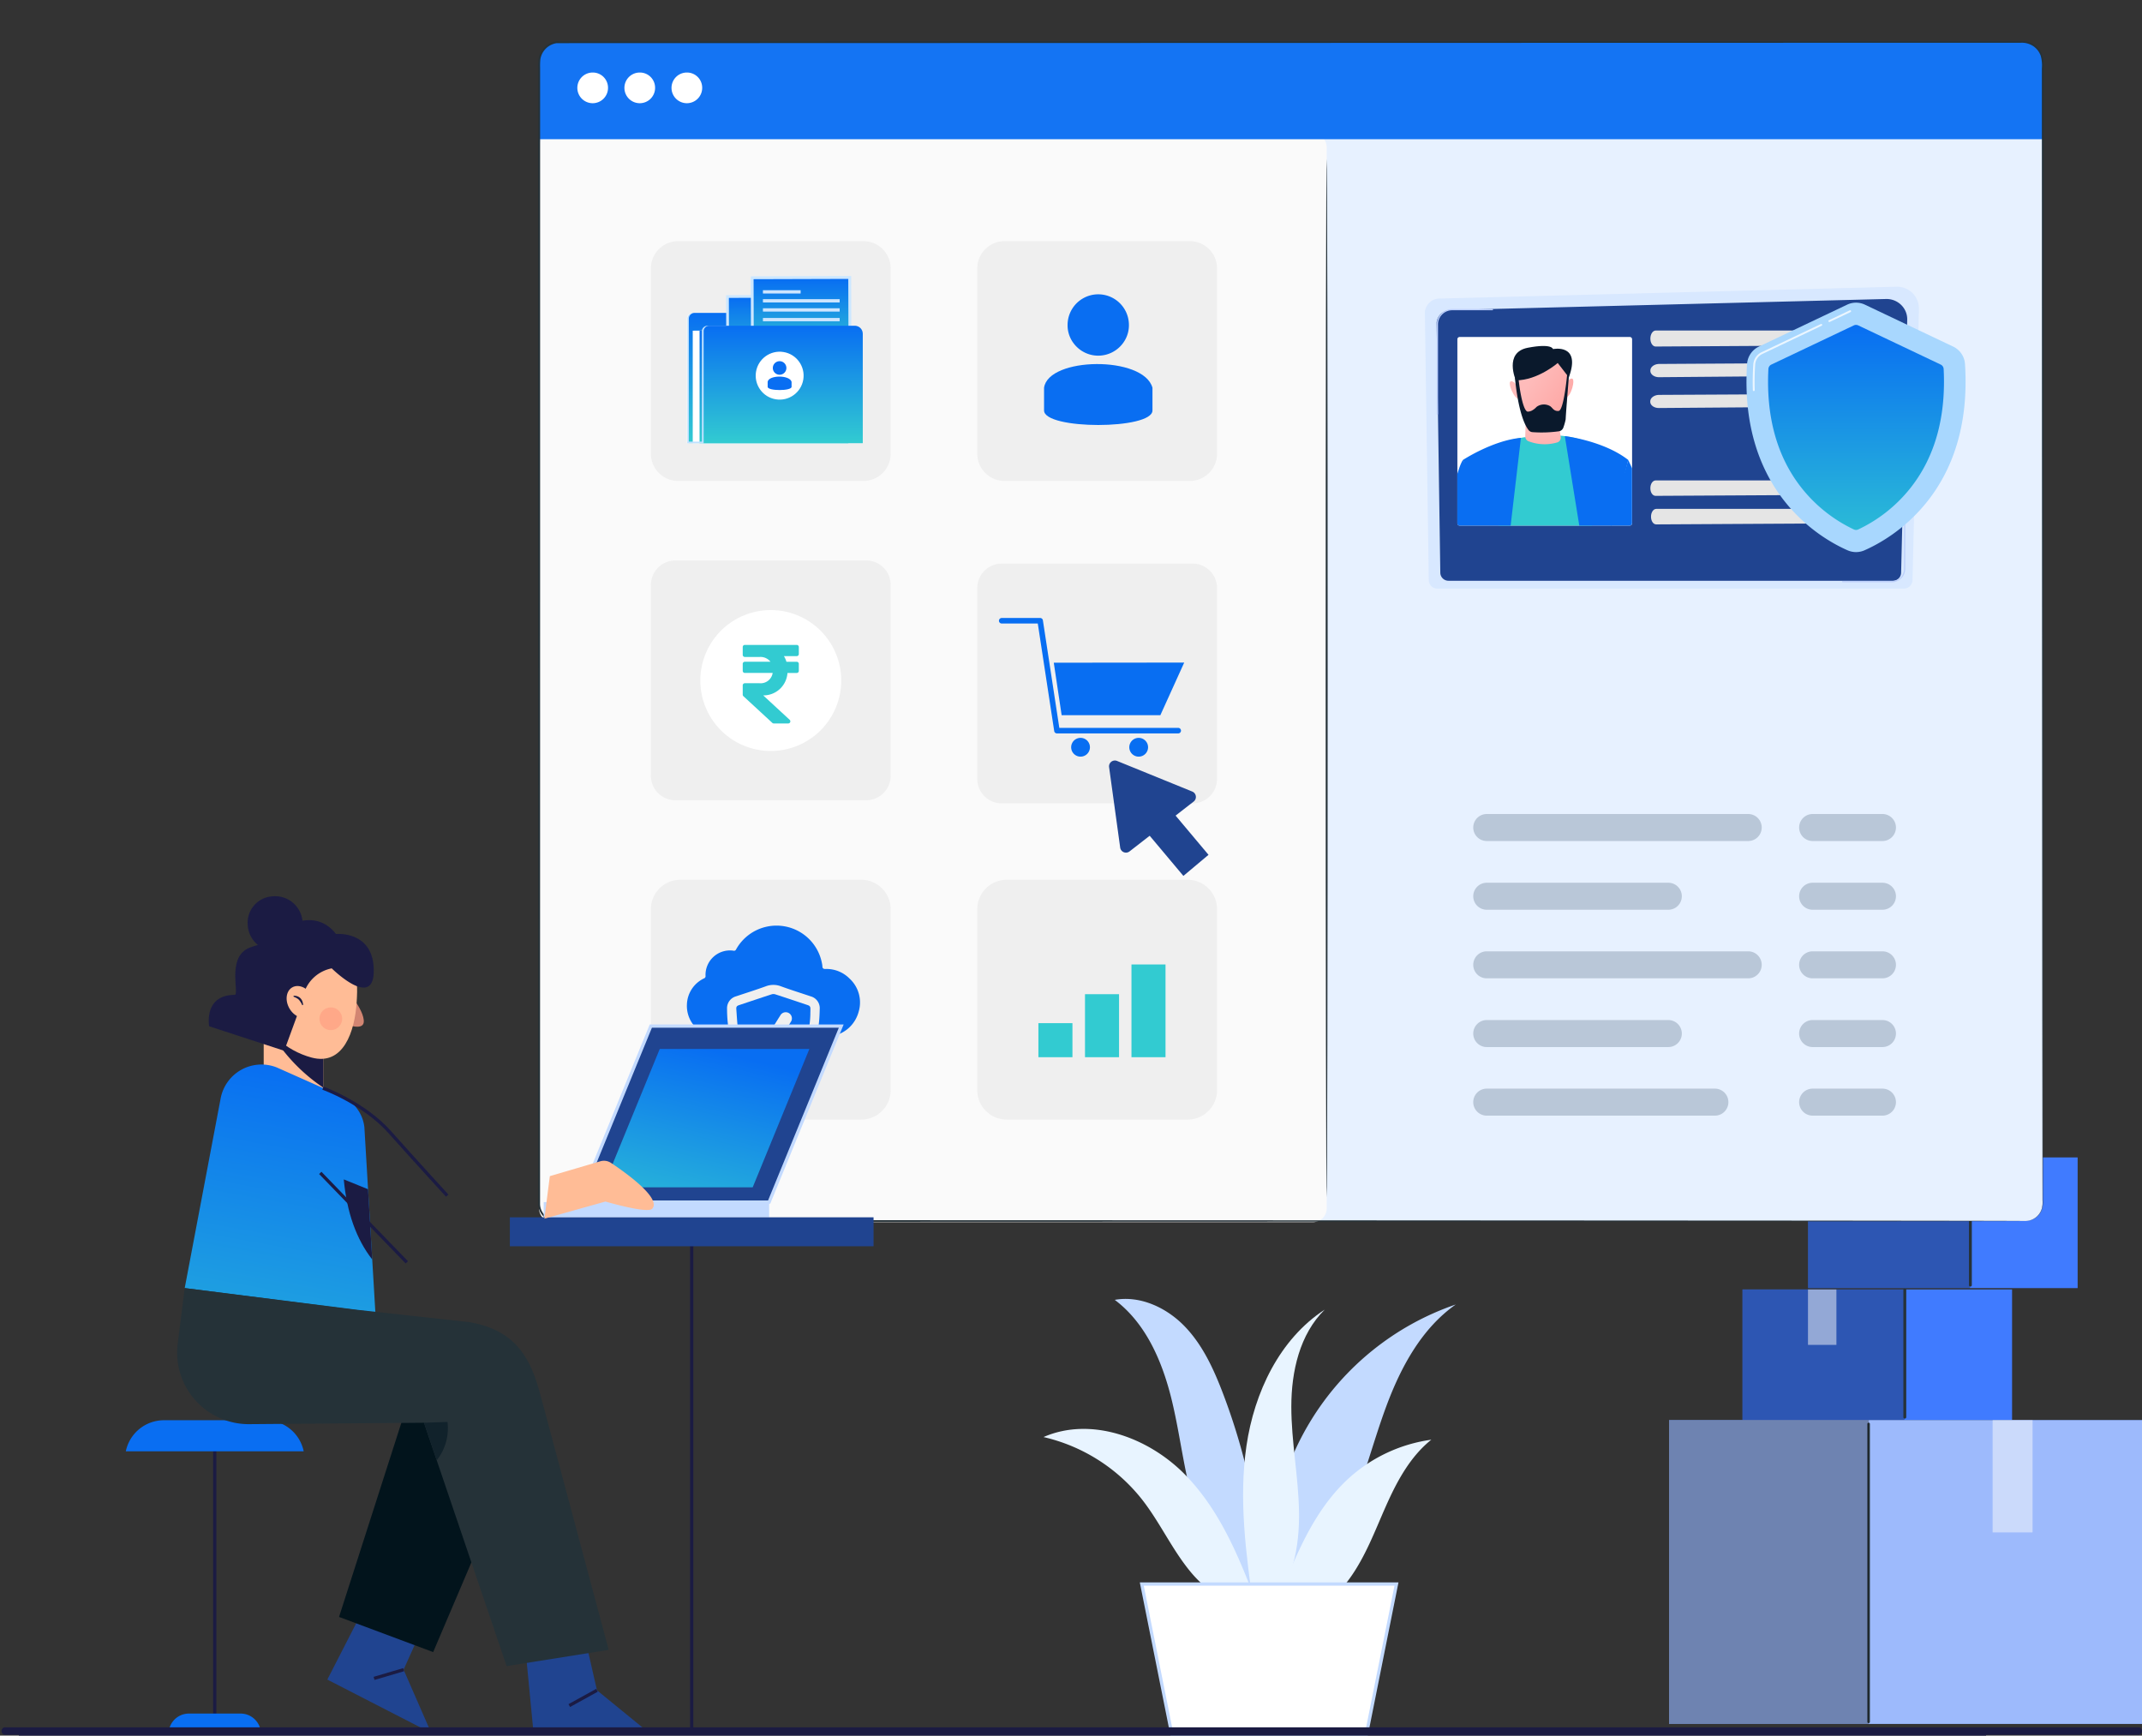 <svg id="FMCG" xmlns="http://www.w3.org/2000/svg" xmlns:xlink="http://www.w3.org/1999/xlink" width="490" height="397" viewBox="0 0 490 397">
  <rect x="0" y="0" width="490" height="397" fill="#333333" stroke="none"/>
  <defs>
    <clipPath id="clip-path">
      <path id="Path_80823" data-name="Path 80823" d="M0,0H490V397H0Z" fill="none"/>
    </clipPath>
    <linearGradient id="linear-gradient" x1="0.5" x2="0.5" y2="1" gradientUnits="objectBoundingBox">
      <stop offset="0" stop-color="#086ef2"/>
      <stop offset="1" stop-color="#32cbd1"/>
    </linearGradient>
    <clipPath id="clip-path-2">
      <rect id="Rectangle_12799" data-name="Rectangle 12799" width="39.602" height="33.895" fill="#096ef2"/>
    </clipPath>
    <clipPath id="clip-path-3">
      <path id="Path_59320" data-name="Path 59320" d="M849.84,1648.352H810.924a.525.525,0,0,1-.523-.524v-42.1a.525.525,0,0,1,.523-.524h38.921a.525.525,0,0,1,.524.524v42.1A.532.532,0,0,1,849.84,1648.352Z" transform="translate(-810.4 -1605.2)" fill="#0a192c"/>
    </clipPath>
    <linearGradient id="linear-gradient-6" x1="0.488" y1="0.513" x2="0.599" y2="2.702" gradientUnits="objectBoundingBox">
      <stop offset="0" stop-color="#febbba"/>
      <stop offset="1" stop-color="#ff928e"/>
    </linearGradient>
    <linearGradient id="linear-gradient-7" x1="0.377" y1="0.382" x2="1.409" y2="1.349" xlink:href="#linear-gradient-6"/>
    <linearGradient id="linear-gradient-8" x1="-1.869" y1="-0.765" x2="5.324" y2="3.175" xlink:href="#linear-gradient-6"/>
    <linearGradient id="linear-gradient-9" x1="0.607" y1="0.521" x2="6.245" y2="4.672" xlink:href="#linear-gradient-6"/>
    <linearGradient id="linear-gradient-10" y2="1.225" xlink:href="#linear-gradient"/>
    <linearGradient id="linear-gradient-11" x2="0" y2="1.391" xlink:href="#linear-gradient"/>
    <clipPath id="clip-path-4">
      <rect id="Rectangle_9835" data-name="Rectangle 9835" width="5.19" height="5.195" fill="none"/>
    </clipPath>
    <linearGradient id="linear-gradient-12" x2="0.244" y2="1.838" xlink:href="#linear-gradient"/>
  </defs>
  <g id="Mask_Group_1" data-name="Mask Group 1" clip-path="url(#clip-path)">
    <g id="Group_38858" data-name="Group 38858" transform="translate(0 0)">
      <g id="Group_40863" data-name="Group 40863">
        <g id="Group_42395" data-name="Group 42395" transform="translate(381.809 294.64)">
          <g id="Group_40178" data-name="Group 40178" transform="translate(16.797)">
            <rect id="Rectangle_11268" data-name="Rectangle 11268" width="61.671" height="29.889" transform="translate(0 0.309)" fill="#407bff"/>
            <rect id="Rectangle_11269" data-name="Rectangle 11269" width="37.052" height="29.889" transform="translate(0 0.309)" opacity="0.3"/>
            <path id="Path_86486" data-name="Path 86486" d="M611.4,342.634v29.23a.33.33,0,0,0,.659,0v-29.23a.33.33,0,0,0-.659,0Z" transform="translate(-574.595 -342.325)" fill="#263238"/>
            <rect id="Rectangle_11270" data-name="Rectangle 11270" width="6.505" height="12.68" transform="translate(14.985 0.309)" fill="#fafafa" opacity="0.5"/>
          </g>
          <g id="Group_42396" data-name="Group 42396" transform="translate(31.797 -30.197)">
            <rect id="Rectangle_11268-2" data-name="Rectangle 11268" width="61.671" height="29.889" transform="translate(0 0.309)" fill="#407bff"/>
            <rect id="Rectangle_11269-2" data-name="Rectangle 11269" width="37.052" height="29.889" transform="translate(0 0.309)" opacity="0.3"/>
            <path id="Path_86486-2" data-name="Path 86486" d="M611.4,342.634v29.23a.33.33,0,0,0,.659,0v-29.23a.33.33,0,0,0-.659,0Z" transform="translate(-574.595 -342.325)" fill="#263238"/>
            <rect id="Rectangle_11270-2" data-name="Rectangle 11270" width="6.505" height="12.68" transform="translate(14.985 0.309)" fill="#fafafa" opacity="0.5"/>
          </g>
          <g id="Group_40179" data-name="Group 40179" transform="translate(0 30.197)">
            <rect id="Rectangle_11271" data-name="Rectangle 11271" width="108.191" height="69.493" fill="#407bff"/>
            <rect id="Rectangle_11272" data-name="Rectangle 11272" width="108.191" height="69.493" fill="#fafafa" opacity="0.5"/>
            <path id="Path_86487" data-name="Path 86487" d="M601.4,380.034v68.093a.289.289,0,1,0,.576,0V380.034a.289.289,0,1,0-.576,0Z" transform="translate(-556.032 -379.128)" fill="#263238"/>
            <rect id="Rectangle_11273" data-name="Rectangle 11273" width="9.139" height="25.689" transform="translate(74.021)" fill="#fafafa" opacity="0.5"/>
            <rect id="Rectangle_11274" data-name="Rectangle 11274" width="45.697" height="69.493" opacity="0.3"/>
          </g>
        </g>
        <g id="Group_40870" data-name="Group 40870" transform="translate(697.516 484.889)">
          <path id="Path_87501" data-name="Path 87501" d="M406.509,306.1H70.464a3.955,3.955,0,0,1-3.955-3.955V41.062a4.669,4.669,0,0,1,4.669-4.669H405.8a4.669,4.669,0,0,1,4.669,4.669v261.08a3.955,3.955,0,0,1-3.955,3.955" transform="translate(-640.701 -511.689)" fill="#e7f1ff"/>
          <path id="Path_87502" data-name="Path 87502" d="M243.537,309.53H69.641a3.132,3.132,0,0,1-3.132-3.132V63.644a3.132,3.132,0,0,1,3.132-3.132h173.9a3.131,3.131,0,0,1,3.132,3.132V306.4a3.132,3.132,0,0,1-3.132,3.132" transform="translate(-640.701 -514.861)" fill="#fafafa"/>
          <path id="Path_87503" data-name="Path 87503" d="M410.464,58.646H66.509V40.984A4.591,4.591,0,0,1,71.1,36.393H405.874a4.59,4.59,0,0,1,4.59,4.591Z" transform="translate(-640.701 -511.689)" fill="#1474f3"/>
          <path id="Path_87504" data-name="Path 87504" d="M83.6,47.9a3.509,3.509,0,1,1-3.508-3.45A3.478,3.478,0,0,1,83.6,47.9" transform="translate(-642.027 -512.749)" fill="#fff"/>
          <path id="Path_87505" data-name="Path 87505" d="M96,47.9a3.509,3.509,0,1,1-3.509-3.45A3.479,3.479,0,0,1,96,47.9" transform="translate(-643.658 -512.749)" fill="#fff"/>
          <path id="Path_87506" data-name="Path 87506" d="M108.405,47.9a3.509,3.509,0,1,1-3.509-3.45,3.479,3.479,0,0,1,3.509,3.45" transform="translate(-645.289 -512.749)" fill="#fff"/>
          <path id="Path_87507" data-name="Path 87507" d="M406.475,306.066a6.883,6.883,0,0,0,.786-.09,3.948,3.948,0,0,0,2.924-2.589,5.747,5.747,0,0,0,.21-2.093q-.005-2.315-.011-5.365c-.01-8.129-.024-20.112-.043-35.543-.016-30.869-.042-75.533-.071-130.721q-.008-20.7-.015-43.314,0-11.3-.007-23.042,0-5.871,0-11.85,0-2.988,0-6V42.431a8.171,8.171,0,0,0-.277-2.936,4.465,4.465,0,0,0-1.8-2.24,4.716,4.716,0,0,0-2.818-.7l-6.162,0-12.475,0-25.542.005-53.315.01-237.359.071a4.425,4.425,0,0,0-3.734,3.7,14.969,14.969,0,0,0-.06,1.931V65.778q0,15.6,0,30.981,0,30.761,0,60.572c0,39.711-.009,78.017-.013,114.507q0,13.683,0,27.02l0,3.324a3.761,3.761,0,0,0,1.3,2.765,3.954,3.954,0,0,0,2.939.916h3.293l13.059,0,50.293.011,90.273.028,130.713.072,35.538.042,9.242.023c2.083.008,3.149.023,3.149.023s-1.066.016-3.149.023l-9.242.022-35.538.043-130.713.072-90.273.028-50.293.011-13.059,0H70.916a5.281,5.281,0,0,1-1.694-.18,4.089,4.089,0,0,1-1.51-.836,4.168,4.168,0,0,1-1.437-3.063q0-1.662,0-3.332,0-13.333,0-27.02c0-36.49-.009-74.8-.013-114.507q0-29.784,0-60.572,0-15.381,0-30.981V42.269a14.882,14.882,0,0,1,.065-2,4.875,4.875,0,0,1,4.115-4.075l237.425-.04,53.315.01,25.542.006,12.475,0,6.162,0a5.1,5.1,0,0,1,3.021.765,4.836,4.836,0,0,1,1.948,2.428,4.656,4.656,0,0,1,.293,1.545l.006,1.52q0,1.515,0,3.023,0,3.016,0,6,0,5.98,0,11.85,0,11.741-.006,23.042-.008,22.592-.015,43.314c-.03,55.188-.055,99.851-.072,130.721-.018,15.431-.033,27.414-.043,35.543q-.007,3.046-.011,5.365a5.776,5.776,0,0,1-.225,2.112A3.966,3.966,0,0,1,407.266,306a3.781,3.781,0,0,1-.592.063c-.132.005-.2,0-.2,0" transform="translate(-640.667 -511.658)" fill="#263238"/>
          <path id="Path_87508" data-name="Path 87508" d="M223.545,203.487a11.843,11.843,0,1,1,0-.014v.014" transform="translate(-658.329 -532.202)" fill="#ff725e"/>
          <path id="Path_87509" data-name="Path 87509" d="M222.861,202.9c-.652.023-1.211-.97-2.146-2.309a11.907,11.907,0,0,0-4.555-4.069,8.9,8.9,0,0,0-3.619-.892,8.24,8.24,0,0,0-3.9.858,7.531,7.531,0,0,0,.463,13.765,8.23,8.23,0,0,0,3.955.593,8.872,8.872,0,0,0,3.55-1.133,11.9,11.9,0,0,0,4.27-4.367c.844-1.4,1.333-2.426,1.986-2.447.579-.031,1.342,1,1.456,3.19a10.114,10.114,0,0,1-.669,3.956,12.706,12.706,0,0,1-3,4.621,13.954,13.954,0,0,1-5.973,3.5,14.842,14.842,0,0,1-8.156.01,15.312,15.312,0,0,1-7.669-5.044,15.506,15.506,0,0,1-.633-18.837,14.737,14.737,0,0,1,3.32-3.4,14.568,14.568,0,0,1,3.992-2.144,14.842,14.842,0,0,1,8.138-.539,13.977,13.977,0,0,1,6.194,3.093,12.706,12.706,0,0,1,3.3,4.41,10.111,10.111,0,0,1,.934,3.9,6.228,6.228,0,0,1-.095,1.436,3.524,3.524,0,0,1-.3,1.027c-.249.545-.532.809-.845.819" transform="translate(-657.644 -531.612)" fill="#263238"/>
          <path id="Path_87512" data-name="Path 87512" d="M144.584,143.713h-42.41a6.217,6.217,0,0,1-6.217-6.217V95.086a6.217,6.217,0,0,1,6.217-6.217h42.41a6.217,6.217,0,0,1,6.217,6.217V137.5a6.217,6.217,0,0,1-6.217,6.217" transform="translate(-644.574 -518.591)" fill="#efefef"/>
          <path id="Path_87513" data-name="Path 87513" d="M230.555,143.713h-42.41a6.217,6.217,0,0,1-6.217-6.217V95.086a6.217,6.217,0,0,1,6.217-6.217h42.41a6.217,6.217,0,0,1,6.217,6.217V137.5a6.217,6.217,0,0,1-6.217,6.217" transform="translate(-655.881 -518.591)" fill="#efefef"/>
          <path id="Path_87514" data-name="Path 87514" d="M145.21,227.812h-43.66a5.591,5.591,0,0,1-5.591-5.591V178.56a5.592,5.592,0,0,1,5.591-5.592h43.66a5.592,5.592,0,0,1,5.591,5.592v43.66a5.591,5.591,0,0,1-5.591,5.591" transform="translate(-644.574 -529.651)" fill="#efefef"/>
          <path id="Path_87515" data-name="Path 87515" d="M231.181,228.632H187.52a5.591,5.591,0,0,1-5.591-5.591V179.38a5.592,5.592,0,0,1,5.591-5.592h43.66a5.592,5.592,0,0,1,5.591,5.592v43.66a5.591,5.591,0,0,1-5.591,5.591" transform="translate(-655.881 -529.759)" fill="#efefef"/>
          <path id="Path_87516" data-name="Path 87516" d="M144.086,311.91H102.674a6.715,6.715,0,0,1-6.716-6.716V263.782a6.716,6.716,0,0,1,6.716-6.716h41.412a6.716,6.716,0,0,1,6.716,6.716v41.412a6.715,6.715,0,0,1-6.716,6.716" transform="translate(-644.574 -540.711)" fill="#efefef"/>
          <path id="Path_87517" data-name="Path 87517" d="M230.057,311.91H188.645a6.715,6.715,0,0,1-6.716-6.716V263.782a6.716,6.716,0,0,1,6.716-6.716h41.412a6.716,6.716,0,0,1,6.716,6.716v41.412a6.715,6.715,0,0,1-6.716,6.716" transform="translate(-655.881 -540.711)" fill="#efefef"/>
          <rect id="Rectangle_12069" data-name="Rectangle 12069" width="5.823" height="4.976" transform="translate(-517.391 -244.534)" fill="#096ef2"/>
          <rect id="Rectangle_12070" data-name="Rectangle 12070" width="5.823" height="6.367" transform="translate(-530.114 -245.924)" fill="#096ef2"/>
          <path id="Path_87569" data-name="Path 87569" d="M135.663,302.736a2.617,2.617,0,0,1-.695.429,14.933,14.933,0,0,1-2.052.861,17.83,17.83,0,0,1-14.277-1.255,14.93,14.93,0,0,1-1.87-1.205,2.613,2.613,0,0,1-.61-.544c.046-.064.968.64,2.627,1.466a19.1,19.1,0,0,0,14.033,1.233c1.778-.524,2.81-1.056,2.843-.985" transform="translate(-647.231 -546.491)" fill="#263238"/>
          <rect id="Rectangle_12071" data-name="Rectangle 12071" width="7.789" height="7.789" transform="translate(-459.974 -250.851)" fill="#32cbd1"/>
          <rect id="Rectangle_12072" data-name="Rectangle 12072" width="7.789" height="14.414" transform="translate(-449.315 -257.476)" fill="#32cbd1"/>
          <rect id="Rectangle_12073" data-name="Rectangle 12073" width="7.789" height="21.215" transform="translate(-438.684 -264.277)" fill="#32cbd1"/>
          <path id="Path_87584" data-name="Path 87584" d="M161.87,151.835l-7.331,5.7a1.335,1.335,0,0,1-2.142-.872l-1.268-9.2-1.269-9.2a1.334,1.334,0,0,1,1.826-1.418l8.6,3.5,8.6,3.5a1.335,1.335,0,0,1,.316,2.29Z" transform="translate(-593.662 -447.672)" fill="#204490"/>
          <rect id="Rectangle_12074" data-name="Rectangle 12074" width="7.502" height="15.98" transform="matrix(0.766, -0.643, 0.643, 0.766, -437.081, -296.774)" fill="#204490"/>
          <path id="Path_87585" data-name="Path 87585" d="M401.49,282.085h15.97a3.089,3.089,0,1,0,0-6.178H401.49a3.089,3.089,0,1,0,0,6.178" transform="translate(-684.351 -543.189)" fill="#b9c7d8"/>
          <path id="Path_90174" data-name="Path 90174" d="M401.49,282.085h15.97a3.089,3.089,0,1,0,0-6.178H401.49a3.089,3.089,0,1,0,0,6.178" transform="translate(-684.351 -574.597)" fill="#b9c7d8"/>
          <path id="Path_87586" data-name="Path 87586" d="M315.651,282.085h59.813a3.089,3.089,0,0,0,0-6.178H315.651a3.089,3.089,0,0,0,0,6.178" transform="translate(-673.061 -543.189)" fill="#b9c7d8"/>
          <path id="Path_90173" data-name="Path 90173" d="M315.651,282.085h59.813a3.089,3.089,0,0,0,0-6.178H315.651a3.089,3.089,0,0,0,0,6.178" transform="translate(-673.061 -574.597)" fill="#b9c7d8"/>
          <path id="Path_87587" data-name="Path 87587" d="M401.49,300.188h15.97a3.089,3.089,0,1,0,0-6.178H401.49a3.089,3.089,0,1,0,0,6.178" transform="translate(-684.351 -545.57)" fill="#b9c7d8"/>
          <path id="Path_90175" data-name="Path 90175" d="M401.49,300.188h15.97a3.089,3.089,0,1,0,0-6.178H401.49a3.089,3.089,0,1,0,0,6.178" transform="translate(-684.351 -576.978)" fill="#b9c7d8"/>
          <path id="Path_87588" data-name="Path 87588" d="M315.651,300.188h41.536a3.089,3.089,0,1,0,0-6.178H315.651a3.089,3.089,0,0,0,0,6.178" transform="translate(-673.061 -545.57)" fill="#b9c7d8"/>
          <path id="Path_90176" data-name="Path 90176" d="M315.651,300.188h41.536a3.089,3.089,0,1,0,0-6.178H315.651a3.089,3.089,0,0,0,0,6.178" transform="translate(-673.061 -576.978)" fill="#b9c7d8"/>
          <path id="Path_87589" data-name="Path 87589" d="M401.49,318.25h15.97a3.089,3.089,0,1,0,0-6.178H401.49a3.089,3.089,0,1,0,0,6.178" transform="translate(-684.351 -547.945)" fill="#b9c7d8"/>
          <path id="Path_87590" data-name="Path 87590" d="M315.651,318.25H367.84a3.089,3.089,0,1,0,0-6.178H315.651a3.089,3.089,0,0,0,0,6.178" transform="translate(-673.061 -547.945)" fill="#b9c7d8"/>
          <line id="Line_642" data-name="Line 642" y2="237.497" transform="translate(-394.032 -448.531)" fill="#fff"/>
          <path id="Path_87600" data-name="Path 87600" d="M273.917,304.708c-.125,0-.226-53.169-.226-118.743,0-65.6.1-118.754.226-118.754s.226,53.158.226,118.754c0,65.573-.1,118.743-.226,118.743" transform="translate(-667.949 -515.742)" fill="#263238"/>
          <g id="Group_42020" data-name="Group 42020" transform="translate(-458.682 -417.599)">
            <path id="Path_75016" data-name="Path 75016" d="M185.469,291.335a7.043,7.043,0,0,0,5.483-2.676,6.861,6.861,0,0,0,1.5-4.34,7.016,7.016,0,1,0-14.033,0,6.794,6.794,0,0,0,1.5,4.34,7.01,7.01,0,0,0,5.515,2.676Z" transform="translate(-173.035 -277.27)" fill="#096ef2"/>
            <path id="Path_75017" data-name="Path 75017" d="M201.572,292.779c0,4.438-24.8,4.438-24.8,0v-5.189c.979-7.082,22.779-7.375,24.8,0Z" transform="translate(-176.77 -266.182)" fill="#096ef2"/>
          </g>
          <g id="Group_42022" data-name="Group 42022" transform="translate(-540.385 -421.75)">
            <g id="Group_41193" data-name="Group 41193" transform="translate(0 0)">
              <path id="Path_75007" data-name="Path 75007" d="M167.844,264.888v-1.613a1.321,1.321,0,0,0-1.325-1.325H152.435a1.321,1.321,0,0,0-1.325,1.325v28.449h36.441V264.881H167.844Z" transform="translate(-151.11 -253.505)" fill="#fff"/>
              <path id="Path_75008" data-name="Path 75008" d="M168.014,264.888v-1.613a1.321,1.321,0,0,0-1.325-1.325H152.6a1.321,1.321,0,0,0-1.325,1.325v28.449h36.441V264.881H168.014Z" transform="translate(-151.158 -253.505)" fill="#bfe1ff"/>
              <path id="Path_75009" data-name="Path 75009" d="M168.464,264.878v-1.613a1.321,1.321,0,0,0-1.325-1.325H153.055a1.321,1.321,0,0,0-1.325,1.325v28.449h36.441V264.871H168.464Z" transform="translate(-151.284 -253.502)" fill="url(#linear-gradient)"/>
              <path id="Path_75010" data-name="Path 75010" d="M152.97,267.53v25.727h33.756V267.4Z" transform="translate(-151.631 -255.031)" fill="#fff"/>
              <path id="Path_75011" data-name="Path 75011" d="M155.14,267.53v25.727h34.051V267.4Z" transform="translate(-152.238 -255.031)" fill="url(#linear-gradient)"/>
              <path id="Path_75012" data-name="Path 75012" d="M190.744,266.027H157.176a1.271,1.271,0,0,0-1.3,1.1v25.734h36.636V267.777a1.816,1.816,0,0,0-1.771-1.757Z" transform="translate(-152.445 -254.644)" fill="#bfe1ff"/>
              <g id="Group_32716" data-name="Group 32716" transform="translate(8.975 4.317)">
                <rect id="Rectangle_7690" data-name="Rectangle 7690" width="24.777" height="18.829" transform="matrix(1, -0.003, 0.003, 1, 0, 0.069)" fill="#cce7ff"/>
                <rect id="Rectangle_7691" data-name="Rectangle 7691" width="23.509" height="17.31" transform="matrix(1, -0.003, 0.003, 1, 0.628, 0.687)" fill="url(#linear-gradient)"/>
                <path id="Path_75013" data-name="Path 75013" d="M167.26,276.164l15.106-.036-8.259-7.928Z" transform="translate(-164.607 -259.572)" fill="#e3eeff"/>
                <path id="Path_75014" data-name="Path 75014" d="M176.8,276.678l12.694-.036L182.6,270.09Z" transform="translate(-167.277 -260.101)" fill="#e3eeff"/>
                <circle id="Ellipse_2666" data-name="Ellipse 2666" cx="1.75" cy="1.75" r="1.75" transform="translate(11.744 6.869) rotate(-45)" fill="#e3eeff"/>
              </g>
              <g id="Group_32719" data-name="Group 32719" transform="translate(14.614 0)">
                <g id="Group_32717" data-name="Group 32717" transform="translate(0)">
                  <rect id="Rectangle_7692" data-name="Rectangle 7692" width="22.969" height="19.974" transform="matrix(1, -0.003, 0.003, 1, 0, 0.072)" fill="#cce7ff"/>
                  <rect id="Rectangle_7693" data-name="Rectangle 7693" width="21.666" height="18.361" transform="matrix(1, -0.003, 0.003, 1, 0.643, 0.725)" fill="url(#linear-gradient)"/>
                </g>
                <g id="Group_32718" data-name="Group 32718" transform="translate(2.782 3.246)">
                  <rect id="Rectangle_7694" data-name="Rectangle 7694" width="8.626" height="0.756" fill="#cce5ff"/>
                  <rect id="Rectangle_7695" data-name="Rectangle 7695" width="17.555" height="0.756" transform="translate(0 2.045)" fill="#cce5ff"/>
                  <rect id="Rectangle_7696" data-name="Rectangle 7696" width="17.555" height="0.756" transform="translate(0 4.133)" fill="#cce5ff"/>
                  <rect id="Rectangle_7697" data-name="Rectangle 7697" width="17.555" height="0.756" transform="translate(0 6.351)" fill="#cce5ff"/>
                </g>
              </g>
              <path id="Path_75015" data-name="Path 75015" d="M192.835,267.794v25.079H156.43V267.132a1.274,1.274,0,0,1,1.289-1.1h33.345a1.809,1.809,0,0,1,1.764,1.757Z" transform="translate(-152.599 -254.647)" fill="url(#linear-gradient)"/>
              <rect id="Rectangle_7698" data-name="Rectangle 7698" width="3.672" height="0.346" transform="translate(0.115 37.88)" fill="#bfe1ff"/>
            </g>
            <g id="Group_41194" data-name="Group 41194" transform="translate(14.934 16.505)">
              <circle id="Ellipse_2667" data-name="Ellipse 2667" cx="5.48" cy="5.48" r="5.48" transform="translate(0 10.817) rotate(-80.78)" fill="#fff"/>
              <g id="Group_32721" data-name="Group 32721" transform="translate(3.543 2.971)">
                <path id="Path_75016-2" data-name="Path 75016" d="M179.975,280.373a1.554,1.554,0,0,0,1.21-.59,1.514,1.514,0,0,0,.331-.958,1.548,1.548,0,1,0-3.1,0,1.5,1.5,0,0,0,.331.958,1.547,1.547,0,0,0,1.217.59Z" transform="translate(-177.232 -277.27)" fill="#096ef2"/>
                <path id="Path_75017-2" data-name="Path 75017" d="M182.242,284.51c0,.979-5.472.979-5.472,0v-1.145c.216-1.562,5.026-1.627,5.472,0Z" transform="translate(-176.77 -278.641)" fill="#096ef2"/>
              </g>
            </g>
          </g>
          <g id="Group_42185" data-name="Group 42185" transform="translate(-542.698 -351.52) rotate(1)">
            <path id="Path_77407" data-name="Path 77407" d="M30.089,24.1A16.114,16.114,0,1,1,24.1,2.139,16.1,16.1,0,0,1,30.089,24.1" transform="translate(0 15.618) rotate(-29)" fill="#fff"/>
            <path id="Icon_awesome-rupee-sign" data-name="Icon awesome-rupee-sign" d="M12.353,2.567a.481.481,0,0,0,.481-.481V.481A.481.481,0,0,0,12.353,0H.481A.481.481,0,0,0,0,.481V2.276a.481.481,0,0,0,.481.481H3.9A2.893,2.893,0,0,1,6.347,3.85H.481A.481.481,0,0,0,0,4.331v1.6a.481.481,0,0,0,.481.481H6.848a2.772,2.772,0,0,1-3,2.352H.481A.481.481,0,0,0,0,9.25v2.126a.481.481,0,0,0,.155.354l6.62,6.11a.481.481,0,0,0,.326.128h3.311a.481.481,0,0,0,.326-.835L4.687,11.547a5.494,5.494,0,0,0,5.547-5.13h2.118a.481.481,0,0,0,.481-.481v-1.6a.481.481,0,0,0-.481-.481H10a5.494,5.494,0,0,0-.572-1.283Z" transform="translate(15.331 13.883) rotate(-1)" fill="#32cbd1"/>
          </g>
          <g id="Group_42393" data-name="Group 42393" transform="translate(-468.997 -343.531)">
            <path id="Path_89565" data-name="Path 89565" d="M1078.09,471.385h-27.739a.633.633,0,0,1-.625-.538l-3.756-24.6h-8.249a.633.633,0,0,1,0-1.266h8.792a.632.632,0,0,1,.626.537l3.757,24.6h27.2a.633.633,0,1,1,0,1.266" transform="translate(-1037.087 -444.981)" fill="#086ef2"/>
            <path id="Path_89566" data-name="Path 89566" d="M1241.9,779.892a2.147,2.147,0,1,1-2.147-2.146,2.146,2.146,0,0,1,2.147,2.146" transform="translate(-1221.087 -750.323)" fill="#086ef2"/>
            <path id="Path_89567" data-name="Path 89567" d="M1403.194,779.892a2.147,2.147,0,1,1-2.146-2.146,2.146,2.146,0,0,1,2.146,2.146" transform="translate(-1369.083 -750.323)" fill="#086ef2"/>
            <path id="Path_89568" data-name="Path 89568" d="M1189.275,568.775l1.8,12.012h22.579l5.459-12.043Z" transform="translate(-1176.734 -558.544)" fill="#086ef2"/>
          </g>
          <g id="Group_42394" data-name="Group 42394" transform="translate(-540.387 -273.171)">
            <g id="Group_42239" data-name="Group 42239" clip-path="url(#clip-path-2)">
              <path id="Path_89907" data-name="Path 89907" d="M9.868,25.479a17.136,17.136,0,0,1-4.783-.352A7.01,7.01,0,0,1,.009,18.079a6.836,6.836,0,0,1,3.9-5.992.537.537,0,0,0,.359-.592A5.594,5.594,0,0,1,10.639,5.74a.513.513,0,0,0,.625-.3A10.578,10.578,0,0,1,30.9,8.627a4.511,4.511,0,0,1,.1.7c.015.449.225.609.672.6A7.409,7.409,0,0,1,37.188,12.1a7.415,7.415,0,0,1,2.106,7.609A7.639,7.639,0,0,1,33.6,25.2a7.183,7.183,0,0,1-1.564.254c-.761.042-1.527.011-2.262.011.159-1.183.345-2.344.463-3.512.094-.936.129-1.88.15-2.822a2.8,2.8,0,0,0-2.06-2.94c-2.269-.768-4.558-1.479-6.808-2.3a4.82,4.82,0,0,0-3.468,0c-2.252.816-4.539,1.536-6.812,2.295a2.822,2.822,0,0,0-2.049,2.863,30.066,30.066,0,0,0,.685,6.423" transform="translate(0 0)" fill="#096ef2"/>
              <path id="Path_89908" data-name="Path 89908" d="M112.886,137.5a21.728,21.728,0,0,1-1.2,6.661,11.894,11.894,0,0,1-7.063,6.979.722.722,0,0,1-.49-.037,12.038,12.038,0,0,1-7.731-9.755c-.268-1.62-.325-3.275-.452-4.917-.047-.61.105-.788.667-.975,2.468-.824,4.934-1.652,7.408-2.458a1.391,1.391,0,0,1,.807-.008c2.474.8,4.941,1.632,7.408,2.458.535.179.667.38.662.947,0,.294-.012.589-.018.883,0,.074,0,.147,0,.221m-9.448,4.413c-.281-.291-.526-.561-.789-.813a1.412,1.412,0,1,0-1.979,2.01q.99,1.008,2,2a1.4,1.4,0,0,0,2.287-.266q1.744-2.76,3.46-5.537a1.413,1.413,0,1,0-2.408-1.471c-.763,1.205-1.513,2.418-2.27,3.627-.084.133-.174.263-.3.451" transform="translate(-84.639 -117.272)" fill="#096ef2"/>
            </g>
          </g>
          <g id="Group_42397" data-name="Group 42397" transform="translate(-371.564 -419.305)">
            <g id="Group_41766" data-name="Group 41766">
              <g id="Group_23571" data-name="Group 23571">
                <path id="Path_59299" data-name="Path 59299" d="M753.32,1346.953l-1.27,53.692-.2,8.306a1.972,1.972,0,0,1-1.976,1.964H643.166a1.972,1.972,0,0,1-1.976-1.964l-.122-8.31-.768-53.033a3.435,3.435,0,0,1,3.621-3.042l104.294-2.7a4.981,4.981,0,0,1,5.1,5.089Z" transform="translate(-640.3 -1341.863)" fill="#d8e8ff"/>
                <path id="Path_59300" data-name="Path 59300" d="M808.062,1468.771a1.867,1.867,0,0,1-1.88,1.842H704.527a1.867,1.867,0,0,1-1.88-1.842l-.846-57.249a3.251,3.251,0,0,1,3.447-2.841l99.351-2.518a4.79,4.79,0,0,1,3.468,1.353,4.589,4.589,0,0,1,1.392,3.4Z" transform="translate(-699.117 -1403.354)" fill="#204490"/>
                <g id="Group_23570" data-name="Group 23570" transform="translate(51.56 10.018)">
                  <path id="Path_59301" data-name="Path 59301" d="M1860.179,1573.128c-.026.943-.528,1.72-1.121,1.724l-35.26.209c-.667,0-1.209-.821-1.2-1.824h0c0-1,.55-1.837,1.222-1.837h35.335c.594,0,1.052.781,1.025,1.728Z" transform="translate(-1822.576 -1571.399)" fill="#e5e5e5"/>
                  <path id="Path_59302" data-name="Path 59302" d="M1862.957,2507.867c-.026.943-.519,1.689-1.1,1.689l-34.768.192c-.659,0-1.191-.764-1.187-1.768h0c0-1,.545-1.781,1.2-1.781h34.838c.589,0,1.042.72,1.016,1.667Z" transform="translate(-1825.733 -2465.4)" fill="#e5e5e5"/>
                  <path id="Path_59303" data-name="Path 59303" d="M1859.806,2358.75c-.026.942-.523,1.68-1.108,1.685l-34.907.192c-.663,0-1.2-.755-1.191-1.759h0c0-1,.546-1.768,1.208-1.768h34.977c.593,0,1.047.707,1.021,1.65Z" transform="translate(-1822.578 -2322.808)" fill="#e5e5e5"/>
                  <path id="Path_59304" data-name="Path 59304" d="M1860.276,1743.609a1.8,1.8,0,0,1-1.946,1.44l-33.633.279c-1.108.009-2.007-.641-2-1.453v-.092c.009-.812.916-1.479,2.029-1.484l33.694-.2c1.052,0,1.885.628,1.859,1.418Z" transform="translate(-1822.672 -1734.649)" fill="#e5e5e5"/>
                  <path id="Path_59305" data-name="Path 59305" d="M1859.569,1906.2a1.805,1.805,0,0,1-1.95,1.427l-33.542.253c-1.108.009-1.994-.637-1.981-1.44v-.092c.013-.807.925-1.462,2.033-1.471l33.6-.175c1.052,0,1.876.624,1.846,1.405Z" transform="translate(-1822.097 -1890.152)" fill="#e5e5e5"/>
                </g>
                <path id="Path_59306" data-name="Path 59306" d="M2839.079,2047.486h-11.435a.144.144,0,1,1,0-.288h11.435a2.774,2.774,0,0,0,2.6-2.854v-35.2a.144.144,0,1,1,.288,0v35.2A3.064,3.064,0,0,1,2839.079,2047.486Z" transform="translate(-2732.075 -1979.883)" fill="#bdd0fb"/>
                <path id="Path_59307" data-name="Path 59307" d="M702.644,1482.862a.145.145,0,0,1-.144-.144v-20.347a3.573,3.573,0,0,1,3.634-3.671h9.1a.144.144,0,0,1,0,.288h-9.1a3.252,3.252,0,0,0-3.342,3.383v20.347A.145.145,0,0,1,702.644,1482.862Z" transform="translate(-699.786 -1453.601)" fill="#bdd0fb"/>
              </g>
              <path id="Path_59308" data-name="Path 59308" d="M850.145,1648.352H811.224a.525.525,0,0,1-.523-.524v-42.1a.525.525,0,0,1,.523-.524h38.921a.525.525,0,0,1,.524.524v42.1A.525.525,0,0,1,850.145,1648.352Z" transform="translate(-803.266 -1593.707)" fill="#fff"/>
              <g id="Group_23574" data-name="Group 23574" transform="translate(7.421 11.493)">
                <g id="Group_23573" data-name="Group 23573" clip-path="url(#clip-path-3)">
                  <path id="Path_59309" data-name="Path 59309" d="M1619.369,2263.129a54.41,54.41,0,0,0-4.389-13.329l-4.18,14.5a5.315,5.315,0,0,1,.192.528l6.959-.013A1.446,1.446,0,0,0,1619.369,2263.129Z" transform="translate(-1575.88 -2221.666)" fill="#096ef2"/>
                  <path id="Path_59310" data-name="Path 59310" d="M774.822,2264.826c.458-1.636.812-2.692.812-2.692L768.8,2249.8s-1.553,1.851-3.215,12.491a2.169,2.169,0,0,0,2.125,2.536Z" transform="translate(-767.514 -2221.666)" fill="#096ef2"/>
                  <path id="Path_59311" data-name="Path 59311" d="M1047.622,2140.579l-1.854-19.427c-8.272-3.059-18.708.367-18.708.367l-.859,19.06Z" transform="translate(-1016.785 -2097.418)" fill="#32cbd1"/>
                  <g id="Group_23572" data-name="Group 23572" transform="translate(11.998 2.063)">
                    <path id="Path_59312" data-name="Path 59312" d="M1166.742,2008.6l-.157,5.128a1.159,1.159,0,0,0,.777,1.13,10.236,10.236,0,0,0,6.592.245,1.161,1.161,0,0,0,.75-1.261l-.772-5.242Z" transform="translate(-1163.042 -1993.056)" fill="url(#linear-gradient-6)"/>
                    <path id="Path_59313" data-name="Path 59313" d="M1109.668,1663.432s.9,9.179,2.88,11.518c0,0,5.938.541,8.093-.72a34.175,34.175,0,0,0,1.348-10.706s.3-5.569-5.846-6.027C1108.952,1656.955,1109.668,1663.432,1109.668,1663.432Z" transform="translate(-1108.59 -1657.245)" fill="url(#linear-gradient-7)"/>
                    <path id="Path_59314" data-name="Path 59314" d="M1378.1,1824.719s.541-1.619,1.44-1.619-.179,4.316-1.44,4.316Z" transform="translate(-1365.33 -1815.652)" fill="url(#linear-gradient-8)"/>
                    <path id="Path_59315" data-name="Path 59315" d="M1087.3,1838.857s-.755-1.532-1.645-1.41.759,4.255,2.007,4.085Z" transform="translate(-1085.404 -1829.367)" fill="url(#linear-gradient-9)"/>
                    <path id="Path_59316" data-name="Path 59316" d="M1112.8,1788.271s.707,8.825,3.115,11.907a1.211,1.211,0,0,0,.877.467,28.634,28.634,0,0,0,6.147-.209,1.311,1.311,0,0,0,.951-.912,12.209,12.209,0,0,0,.5-1.8c.061-1.37.371-5.163.776-10.335-.122-.2-.244-.388-.366-.585-.114,1.2-.842,8.812-2,8.991a1.664,1.664,0,0,1-.519-.017c-.7-.144-.92-.7-1.409-1.056a2.809,2.809,0,0,0-3.141.153,4.029,4.029,0,0,1-1.152.881,2.4,2.4,0,0,1-.851.2c-.847-.035-1.693-3.374-2.164-7.917Z" transform="translate(-1111.605 -1780.937)" fill="#0a192c"/>
                    <path id="Path_59317" data-name="Path 59317" d="M1111.169,1656.352s-4.581,3.976-9.576,3.963c0,0-2.836-6.39,2.74-7.455s5.754.306,5.754.306,6.523-1.353,3.621,6.459Z" transform="translate(-1100.197 -1652.457)" fill="#0a192c"/>
                  </g>
                  <path id="Path_59318" data-name="Path 59318" d="M845.9,2153.985h4.908l2.356-20.085c-6.453.589-13.267,5.059-13.267,5.059l5.074,12.321A23.308,23.308,0,0,1,845.9,2153.985Z" transform="translate(-838.613 -2110.824)" fill="#096ef2"/>
                  <path id="Path_59319" data-name="Path 59319" d="M1384.871,2145.378a31.815,31.815,0,0,1,.99-3.3l2.836-11.732c-5.655-4.417-14.5-5.451-14.5-5.451l3.307,20.479Z" transform="translate(-1349.602 -2102.218)" fill="#096ef2"/>
                </g>
              </g>
            </g>
            <g id="Group_41767" data-name="Group 41767" transform="translate(73.568 3.648)">
              <g id="Group_23576" data-name="Group 23576">
                <path id="Path_59321" data-name="Path 59321" d="M1919.826,513.256a4.76,4.76,0,0,0-2.709-3.985l-20.178-9.584a4.747,4.747,0,0,0-4.083,0l-20.174,9.584a4.765,4.765,0,0,0-2.709,3.985c-1.893,29.264,16.867,39.931,23.014,42.624a4.783,4.783,0,0,0,3.826,0C1902.959,553.187,1921.72,542.524,1919.826,513.256Z" transform="translate(-1869.838 -499.225)" fill="#a8d7fe"/>
                <path id="Path_59322" data-name="Path 59322" d="M2299.531,541.61a.215.215,0,0,1-.092-.41l4.769-2.265a.217.217,0,0,1,.184.393l-4.769,2.265A.284.284,0,0,1,2299.531,541.61Z" transform="translate(-2280.576 -537.181)" fill="#fff" opacity="0.77"/>
                <path id="Path_59323" data-name="Path 59323" d="M1902.813,625.976a.217.217,0,0,1-.218-.209c-.065-1.9-.031-3.885.1-5.892a3.334,3.334,0,0,1,1.893-2.789l13.573-6.451a.217.217,0,0,1,.183.393l-13.569,6.455a2.893,2.893,0,0,0-1.649,2.422c-.131,1.995-.161,3.963-.1,5.848a.218.218,0,0,1-.209.223Z" transform="translate(-1901.135 -605.752)" fill="#fff" opacity="0.77"/>
                <path id="Path_59324" data-name="Path 59324" d="M2023.224,625.862a1.191,1.191,0,0,0-.676-1.013l-18.861-8.96a1.185,1.185,0,0,0-1.017,0l-18.861,8.96a1.19,1.19,0,0,0-.676,1.013c-.559,10.916,1.963,20.024,7.5,27.086a33.516,33.516,0,0,0,12.05,9.615,1.187,1.187,0,0,0,1,0,33.454,33.454,0,0,0,12.05-9.615C2021.261,645.887,2023.783,636.778,2023.224,625.862Z" transform="translate(-1978.118 -610.688)" fill="url(#linear-gradient-10)"/>
              </g>
            </g>
          </g>
        </g>
        <path id="Path_80381" data-name="Path 80381" d="M974.649,1073.895a62.708,62.708,0,0,1,41.681-68.8c-7.794,5.461-12.552,14.289-15.871,23.214s-5.5,18.294-9.593,26.89-10.553,16.627-19.508,19.844Z" transform="translate(-683.306 -706.706)" fill="#c3daff"/>
        <path id="Path_80382" data-name="Path 80382" d="M894.105,1070.992a144.107,144.107,0,0,0-9.49-48.744c-2.113-5.515-4.648-11.022-8.769-15.25s-10.114-7.015-15.924-5.982c7.235,5.422,10.983,14.34,13.094,23.138s2.924,17.926,5.9,26.471,8.657,16.781,17.164,19.835Z" transform="translate(-604.916 -703.684)" fill="#c3daff"/>
        <path id="Path_80383" data-name="Path 80383" d="M854.317,1142.5c-4.136-11.152-8.633-22.586-16.952-31.081s-21.5-13.358-32.391-8.606a40.217,40.217,0,0,1,22.5,14.233c4.1,5.219,6.863,11.406,11.083,16.531s10.657,9.253,17.178,8.031Z" transform="translate(-566.263 -774.099)" fill="#e8f4ff"/>
        <path id="Path_80384" data-name="Path 80384" d="M961.3,1077.119c-1.7-12.239-3.391-24.676-1.6-36.9s7.561-24.433,17.908-31.17c-5.727,5.622-7.639,14.139-7.642,22.169s1.621,15.987,1.759,24.016-1.455,16.559-6.881,22.474Z" transform="translate(-674.565 -709.483)" fill="#e8f4ff"/>
        <path id="Path_80385" data-name="Path 80385" d="M986.214,1145.812c3.965-10.115,8.192-20.617,16.268-27.877a35.24,35.24,0,0,1,18.7-8.655c-4.841,3.868-7.874,9.536-10.389,15.2s-4.685,11.57-8.326,16.587-9.112,9.144-15.3,9.409Z" transform="translate(-693.757 -779.959)" fill="#e8f4ff"/>
        <path id="Path_80386" data-name="Path 80386" d="M932.18,1254.767H887.644l-6.866-34.3h58.269Z" transform="translate(-619.587 -858.138)" fill="#fff"/>
        <path id="Path_80387" data-name="Path 80387" d="M931.412,1254.26H886.268l-7.015-35.041h59.174Zm-44.536-.742H930.8l6.718-33.556H880.158Z" transform="translate(-618.514 -857.259)" fill="#c3daff"/>
        <rect id="Rectangle_9830" data-name="Rectangle 9830" width="51.574" height="3.476" transform="translate(124.374 274.97)" fill="#c3daff"/>
        <path id="Path_80414" data-name="Path 80414" d="M528.857,830.849H485.3l16.5-40.264h43.555Z" transform="translate(-352.912 -555.877)" fill="#204490"/>
        <path id="Path_80415" data-name="Path 80415" d="M527.795,830.341H483.438l16.8-41.006h44.356Zm-43.251-.742H527.3l16.191-39.522H500.735Z" transform="translate(-351.601 -554.999)" fill="#c3daff"/>
        <path id="Path_80416" data-name="Path 80416" d="M538.3,839.868h-34.23l12.964-31.643h34.23Z" transform="translate(-366.113 -568.281)" fill="url(#linear-gradient-11)"/>
        <rect id="Rectangle_9831" data-name="Rectangle 9831" width="0.741" height="117.26" transform="translate(157.864 279.558)" fill="#1b1b43"/>
        <rect id="Rectangle_9832" data-name="Rectangle 9832" width="83.197" height="6.625" transform="translate(116.636 278.449)" fill="#204490"/>
        <rect id="Rectangle_9833" data-name="Rectangle 9833" width="0.741" height="68.005" transform="translate(48.757 328.813)" fill="#1b1b43"/>
        <path id="Path_80417" data-name="Path 80417" d="M176.608,1101.381H135.916a8.918,8.918,0,0,1,8.726-7.1h23.239A8.918,8.918,0,0,1,176.608,1101.381Z" transform="translate(-107.135 -769.414)" fill="#096ef2"/>
        <path id="Path_80418" data-name="Path 80418" d="M190.032,1324.939H168.906a4.654,4.654,0,0,1,4.651-4.656h11.824A4.654,4.654,0,0,1,190.032,1324.939Z" transform="translate(-130.342 -928.32)" fill="#096ef2"/>
        <path id="Path_80419" data-name="Path 80419" d="M307.019,767.7c1.041,1.5,2.533,3.619,2.7,5.472.24,2.695-4.067.806-4.118,1.039l1.42-6.511" transform="translate(-226.499 -539.784)" fill="#d28572"/>
        <rect id="Rectangle_9834" data-name="Rectangle 9834" width="13.619" height="19.98" transform="translate(60.324 231.084)" fill="#ffbc96"/>
        <path id="Path_80420" data-name="Path 80420" d="M261.624,789.922v14.265a40.18,40.18,0,0,1-11.207-11.333Z" transform="translate(-187.681 -555.411)" fill="#1b1b43"/>
        <path id="Path_80421" data-name="Path 80421" d="M261.215,741.092c-.424,6.9-3.077,14.71-10.316,12.784-5.686-1.513-11.945-6.306-11.945-13.221s4.781-12.521,10.678-12.521c3.686,0,8.326,1.791,10.51,5.25,1.31,2.075,1.257,4.7,1.072,7.709" transform="translate(-179.617 -511.966)" fill="#ffbc96"/>
        <path id="Path_80422" data-name="Path 80422" d="M221.684,725.6a8.341,8.341,0,0,1,6.341-5.622s10.218,10.118,9.585-.336c-.5-8.307-8.613-7.522-8.613-7.522-3.962-5.164-10.317-3.143-12.634-.15s-1.5,1.272-6.953,3.218-2.542,10.253-3.513,10.852c-7.251,0-5.906,7.185-5.906,7.185l17.166,5.606,4.135-11.3Z" transform="translate(-152.139 -498.473)" fill="#1b1b43"/>
        <path id="Path_80423" data-name="Path 80423" d="M265.734,761.88c1.061,1.841.775,4-.641,4.814s-3.423-.011-4.485-1.851-.775-4,.641-4.814,3.423.011,4.485,1.851" transform="translate(-194.399 -534.171)" fill="#ffbc96"/>
        <path id="Path_80424" data-name="Path 80424" d="M267.257,769.363a4.737,4.737,0,0,0-.77-1.237,2.353,2.353,0,0,0-.554-.4c-.21-.114-.444-.209-.684-.322l.037-.194a2.18,2.18,0,0,1,.819.108,1.834,1.834,0,0,1,.74.46,2.03,2.03,0,0,1,.45.734,2.6,2.6,0,0,1,.153.807Z" transform="translate(-198.115 -539.437)" fill="#1b1b43"/>
        <path id="Path_80425" data-name="Path 80425" d="M235.419,690.672a6.278,6.278,0,1,1-5.467,6.524,6.027,6.027,0,0,1,5.467-6.524" transform="translate(-173.28 -485.622)" fill="#1b1b43"/>
        <g id="Group_38856" data-name="Group 38856" transform="translate(73.081 230.44)" opacity="0.2">
          <g id="Group_38855" data-name="Group 38855">
            <g id="Group_38854" data-name="Group 38854" clip-path="url(#clip-path-4)">
              <path id="Path_80426" data-name="Path 80426" d="M290.492,778.808a2.595,2.595,0,1,1-2.595-2.6,2.6,2.6,0,0,1,2.595,2.6" transform="translate(-285.302 -776.21)" fill="#fe5b52"/>
            </g>
          </g>
        </g>
        <path id="Path_80427" data-name="Path 80427" d="M224.966,876.913l-43.614-5.566,8.222-43.4A9.508,9.508,0,0,1,202.4,820.87l14.864,6.613a8.834,8.834,0,0,1,5.19,7.073l.838,14.176.956,16.069Z" transform="translate(-139.097 -576.707)" fill="url(#linear-gradient-12)"/>
        <path id="Path_80428" data-name="Path 80428" d="M460.046,897.881l11.544-3.4a2.924,2.924,0,0,1,2.448.37c3.16,2.1,11.571,8.042,9.447,10.471-1.06,1.213-10.713-1.63-10.713-1.63L458.8,907.6Z" transform="translate(-334.266 -628.846)" fill="#ffbc96"/>
        <path id="Path_80429" data-name="Path 80429" d="M310.561,927.027q-5.449-6.947-6.509-18.317l5.553,2.249Z" transform="translate(-225.411 -638.934)" fill="#1b1b43"/>
        <path id="Path_80430" data-name="Path 80430" d="M285.993,842.877l1.738.75a27.291,27.291,0,0,1,9.4,6.724l14.313,15.781,23.477-4.453,3.089,12.617-29.5,9.229a6.917,6.917,0,0,1-6.31-2.133l-21.277-23.177Z" transform="translate(-209.143 -592.645)" fill="url(#linear-gradient-12)"/>
        <path id="Path_80431" data-name="Path 80431" d="M315.822,862.412c-.07-.076-7.053-7.688-13.1-14.477-5.979-6.711-15.095-9.974-15.186-10.006l.246-.7c.093.033,9.384,3.355,15.493,10.213,6.044,6.785,13.024,14.393,13.094,14.469Z" transform="translate(-213.792 -588.673)" fill="#1b1b43"/>
        <path id="Path_85958" data-name="Path 85958" d="M0,0H.742L.726,28.464H-.016Z" transform="translate(73 268.55) rotate(-44.091)" fill="#1b1b43"/>
        <path id="Path_80432" data-name="Path 80432" d="M300.776,1232.3l-9.409,18.348,23.769,12.215-6.325-14.48,5.161-11.475Z" transform="translate(-216.488 -866.46)" fill="#204490"/>
        <rect id="Rectangle_9837" data-name="Rectangle 9837" width="7.04" height="0.74" transform="translate(85.466 383.562) rotate(-16.405)" fill="#1b1b43"/>
        <path id="Path_80433" data-name="Path 80433" d="M321.932,1125.142,300.4,1117.1l14.745-45.933c2.535-6.8,10.343-10.166,17.44-7.515s10.8,10.314,8.26,17.115Z" transform="translate(-222.842 -747.239)" fill="#02141c"/>
        <path id="Path_80434" data-name="Path 80434" d="M443.427,1260.7l2.1,21.832h26.718l-12.232-9.99-2.872-12.584Z" transform="translate(-323.454 -885.905)" fill="#204490"/>
        <rect id="Rectangle_9838" data-name="Rectangle 9838" width="7.233" height="0.739" transform="translate(130.049 389.81) rotate(-28.872)" fill="#1b1b43"/>
        <path id="Path_80435" data-name="Path 80435" d="M274.232,1075.215l-23.353,3.711-15.991-47.077-2.914-8.587-39.715.319a16.389,16.389,0,0,1-16.673-18l1.653-13.122,39.292,4.95,25.822,2.843c10.75,1.855,14.049,8.372,16.288,16.744Z" transform="translate(-134.984 -697.82)" fill="#253238"/>
        <path id="Path_80436" data-name="Path 80436" d="M368.841,1104.358l-2.914-8.587,5.375-.186a11.739,11.739,0,0,1-2.461,8.773" transform="translate(-268.937 -770.33)" fill="#11222b"/>
        <rect id="Rectangle_9839" data-name="Rectangle 9839" width="450.008" height="0.742" transform="translate(4.32 396.258)" fill="#1b1b43"/>
        <path id="Path_81168" data-name="Path 81168" d="M488.991,1701.186H.656a.888.888,0,0,1,0-1.713H488.991a.888.888,0,0,1,0,1.713" transform="translate(0.353 -1304.369)" fill="#1b1b42"/>
      </g>
    </g>
  </g>
</svg>
